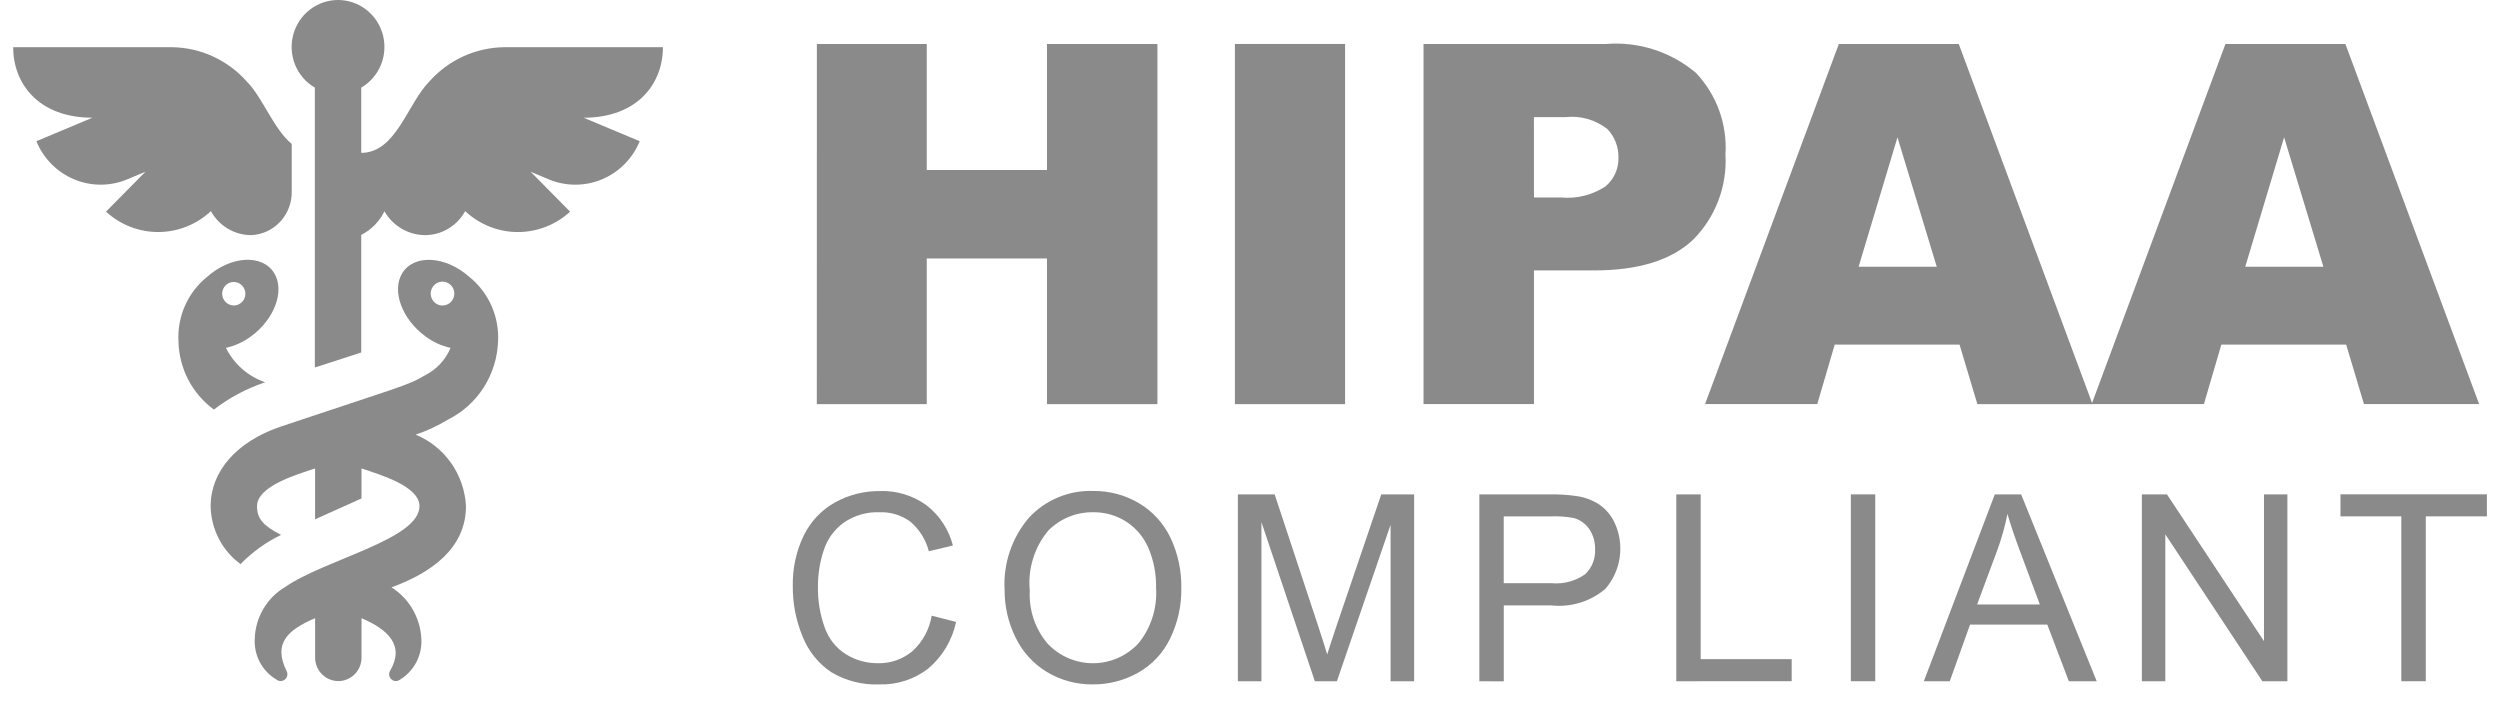 <svg xmlns="http://www.w3.org/2000/svg" width="95" height="27" viewBox="0 0 95 27" fill="none"><path d="M31.041 1.671H35.217V6.459H39.785V1.671H43.982V15.357H39.785V9.822H35.217V15.357H31.039L31.041 1.671Z" fill="#8A8A8A"></path><path d="M46.926 1.671H51.113V15.357H46.926V1.671Z" fill="#8A8A8A"></path><path d="M54.094 1.671H61.039C62.269 1.574 63.488 1.966 64.438 2.762C64.83 3.172 65.133 3.661 65.328 4.196C65.522 4.731 65.604 5.301 65.568 5.87C65.602 6.468 65.509 7.065 65.297 7.624C65.085 8.182 64.757 8.689 64.337 9.109C63.516 9.887 62.263 10.276 60.578 10.276H58.291V15.354H54.094V1.671ZM58.291 7.504H59.315C59.912 7.562 60.511 7.413 61.012 7.08C61.169 6.948 61.295 6.781 61.38 6.593C61.465 6.405 61.506 6.199 61.501 5.992C61.505 5.791 61.47 5.591 61.397 5.403C61.325 5.216 61.216 5.045 61.077 4.901C60.623 4.547 60.05 4.386 59.481 4.452H58.289L58.291 7.504Z" fill="#8A8A8A"></path><path d="M74.463 13.096H69.719L69.057 15.354H64.793L69.876 1.671H74.433L79.515 15.357H75.14L74.463 13.096ZM73.597 10.137L72.104 5.218L70.627 10.137H73.597Z" fill="#8A8A8A"></path><path d="M89.155 13.096H84.411L83.749 15.354H79.484L84.567 1.671H89.125L94.206 15.354H89.83L89.155 13.096ZM88.289 10.137L86.796 5.218L85.319 10.137H88.289Z" fill="#8A8A8A"></path><path d="M35.404 23.396L36.331 23.633C36.185 24.324 35.815 24.946 35.28 25.399C34.75 25.812 34.095 26.027 33.426 26.007C32.779 26.036 32.137 25.873 31.58 25.538C31.091 25.209 30.714 24.736 30.497 24.184C30.248 23.581 30.121 22.933 30.126 22.28C30.111 21.61 30.254 20.946 30.545 20.344C30.806 19.812 31.222 19.374 31.737 19.088C32.259 18.801 32.844 18.654 33.439 18.66C34.072 18.638 34.695 18.829 35.21 19.202C35.702 19.584 36.055 20.122 36.211 20.729L35.296 20.947C35.182 20.506 34.934 20.111 34.588 19.819C34.248 19.573 33.837 19.449 33.419 19.465C32.939 19.447 32.465 19.585 32.066 19.858C31.706 20.116 31.438 20.486 31.302 20.911C31.156 21.351 31.081 21.811 31.082 22.275C31.071 22.814 31.159 23.351 31.343 23.857C31.492 24.277 31.778 24.634 32.154 24.867C32.513 25.088 32.926 25.204 33.346 25.202C33.827 25.217 34.297 25.055 34.67 24.747C35.059 24.394 35.318 23.917 35.404 23.396Z" fill="#8A8A8A"></path><path d="M38.175 22.427C38.116 21.415 38.453 20.421 39.113 19.658C39.424 19.327 39.801 19.067 40.219 18.895C40.636 18.722 41.085 18.641 41.536 18.657C42.152 18.648 42.758 18.81 43.289 19.126C43.805 19.434 44.22 19.89 44.48 20.437C44.761 21.032 44.901 21.684 44.89 22.343C44.902 23.013 44.754 23.676 44.459 24.277C44.193 24.823 43.767 25.274 43.239 25.568C42.717 25.859 42.13 26.01 41.534 26.007C40.91 26.017 40.296 25.849 39.762 25.523C39.249 25.207 38.837 24.748 38.579 24.2C38.312 23.648 38.173 23.041 38.175 22.427ZM39.132 22.442C39.092 23.18 39.336 23.906 39.815 24.465C40.038 24.699 40.305 24.885 40.601 25.012C40.897 25.138 41.214 25.203 41.536 25.203C41.857 25.202 42.174 25.136 42.47 25.008C42.765 24.879 43.031 24.692 43.253 24.457C43.738 23.865 43.98 23.108 43.931 22.34C43.942 21.82 43.843 21.304 43.641 20.826C43.464 20.413 43.169 20.063 42.794 19.821C42.419 19.583 41.984 19.459 41.542 19.465C41.228 19.46 40.917 19.518 40.626 19.636C40.334 19.754 40.069 19.929 39.845 20.151C39.579 20.465 39.379 20.83 39.257 21.224C39.134 21.618 39.092 22.033 39.132 22.445V22.442Z" fill="#8A8A8A"></path><path d="M47.039 25.887V18.786H48.437L50.099 23.815C50.252 24.284 50.364 24.634 50.434 24.867C50.514 24.608 50.638 24.229 50.807 23.728L52.488 18.786H53.737V25.887H52.842V19.941L50.802 25.887H49.964L47.934 19.839V25.887H47.039Z" fill="#8A8A8A"></path><path d="M56.215 25.887V18.787H58.863C59.22 18.779 59.577 18.801 59.931 18.854C60.24 18.899 60.536 19.014 60.797 19.189C61.04 19.364 61.234 19.6 61.36 19.875C61.547 20.282 61.613 20.735 61.549 21.18C61.486 21.624 61.296 22.04 61.003 22.377C60.719 22.617 60.391 22.797 60.037 22.904C59.683 23.012 59.311 23.046 58.944 23.005H57.144V25.892L56.215 25.887ZM57.142 22.161H58.956C59.408 22.204 59.861 22.084 60.234 21.822C60.363 21.701 60.464 21.552 60.529 21.387C60.595 21.222 60.623 21.045 60.613 20.867C60.62 20.596 60.543 20.328 60.391 20.104C60.25 19.899 60.042 19.75 59.804 19.685C59.518 19.632 59.228 19.611 58.938 19.622H57.142V22.161Z" fill="#8A8A8A"></path><path d="M63.699 25.887V18.786H64.626V25.047H68.084V25.886L63.699 25.887Z" fill="#8A8A8A"></path><path d="M70.332 25.887V18.786H71.259V25.887H70.332Z" fill="#8A8A8A"></path><path d="M73.106 25.887L75.802 18.786H76.803L79.675 25.887H78.616L77.797 23.735H74.862L74.091 25.887H73.106ZM75.131 22.969H77.514L76.781 21.002C76.558 20.404 76.392 19.913 76.284 19.528C76.192 19.99 76.066 20.443 75.905 20.885L75.131 22.969Z" fill="#8A8A8A"></path><path d="M81.391 25.887V18.786H82.344L86.031 24.363V18.786H86.921V25.887H85.969L82.282 20.305V25.887H81.391Z" fill="#8A8A8A"></path><path d="M91.25 25.887V19.622H88.938V18.784H94.502V19.622H92.18V25.887H91.25Z" fill="#8A8A8A"></path><path d="M8.585 13.218C8.93 13.142 9.255 12.993 9.54 12.781C10.432 12.128 10.828 11.055 10.423 10.384C9.983 9.654 8.78 9.703 7.854 10.534C7.498 10.824 7.216 11.196 7.029 11.618C6.842 12.04 6.758 12.501 6.781 12.963C6.791 13.472 6.918 13.973 7.151 14.424C7.385 14.875 7.72 15.265 8.128 15.563C8.714 15.113 9.369 14.764 10.067 14.53L10.076 14.526C9.429 14.306 8.893 13.836 8.585 13.218ZM8.442 11.154C8.444 11.066 8.471 10.981 8.52 10.909C8.569 10.836 8.639 10.78 8.719 10.747C8.8 10.715 8.888 10.707 8.973 10.725C9.058 10.743 9.136 10.786 9.197 10.849C9.258 10.912 9.299 10.991 9.316 11.077C9.332 11.164 9.323 11.253 9.29 11.334C9.256 11.415 9.199 11.484 9.127 11.533C9.055 11.582 8.97 11.608 8.883 11.608C8.765 11.607 8.653 11.559 8.571 11.474C8.488 11.39 8.442 11.275 8.443 11.156L8.442 11.154Z" fill="#8A8A8A"></path><path d="M18.927 12.966C18.95 12.504 18.864 12.043 18.677 11.62C18.491 11.198 18.207 10.826 17.851 10.536C16.925 9.706 15.723 9.655 15.282 10.386C14.879 11.056 15.274 12.127 16.166 12.782C16.45 12.994 16.776 13.143 17.121 13.22C16.935 13.666 16.599 14.03 16.172 14.249C15.475 14.67 15.098 14.722 10.637 16.221C8.986 16.788 8.004 17.916 8.004 19.235C8.011 19.666 8.118 20.089 8.315 20.471C8.512 20.853 8.795 21.183 9.14 21.435C9.586 20.978 10.107 20.603 10.68 20.326C9.982 19.968 9.767 19.698 9.767 19.235C9.767 18.471 11.277 18.033 11.973 17.801V19.735L13.737 18.94V17.801C14.434 18.035 15.94 18.471 15.94 19.234C15.94 20.504 12.349 21.252 10.821 22.316C10.483 22.518 10.202 22.804 10.002 23.147C9.803 23.489 9.692 23.877 9.681 24.274C9.663 24.584 9.731 24.894 9.877 25.167C10.022 25.441 10.24 25.668 10.506 25.824C10.553 25.861 10.611 25.881 10.67 25.88C10.729 25.878 10.787 25.856 10.832 25.817C10.877 25.778 10.907 25.724 10.917 25.665C10.928 25.606 10.917 25.545 10.888 25.493C10.376 24.456 10.92 23.939 11.974 23.491V24.988C11.974 25.105 11.997 25.221 12.041 25.33C12.086 25.438 12.151 25.536 12.233 25.619C12.315 25.702 12.412 25.768 12.519 25.813C12.626 25.858 12.74 25.881 12.856 25.881C12.972 25.881 13.087 25.858 13.194 25.813C13.301 25.768 13.398 25.702 13.48 25.619C13.562 25.536 13.627 25.438 13.671 25.33C13.715 25.221 13.738 25.105 13.738 24.988V23.492C14.751 23.922 15.389 24.529 14.822 25.493C14.792 25.545 14.781 25.606 14.791 25.666C14.801 25.725 14.831 25.779 14.877 25.818C14.922 25.858 14.979 25.88 15.039 25.881C15.098 25.882 15.156 25.861 15.203 25.824C15.463 25.665 15.676 25.438 15.819 25.167C15.961 24.895 16.028 24.59 16.012 24.283C15.994 23.887 15.881 23.502 15.684 23.16C15.486 22.818 15.21 22.529 14.878 22.319C16.378 21.77 17.707 20.845 17.707 19.23C17.676 18.641 17.48 18.073 17.141 17.592C16.802 17.112 16.335 16.739 15.795 16.517C16.224 16.372 16.636 16.18 17.024 15.944C17.578 15.668 18.047 15.245 18.382 14.721C18.717 14.197 18.905 13.59 18.927 12.966ZM16.823 11.61C16.734 11.611 16.646 11.586 16.572 11.537C16.497 11.488 16.439 11.418 16.404 11.335C16.369 11.252 16.358 11.161 16.375 11.072C16.392 10.984 16.434 10.902 16.496 10.838C16.558 10.774 16.638 10.73 16.725 10.712C16.812 10.694 16.903 10.702 16.985 10.736C17.067 10.771 17.138 10.829 17.188 10.903C17.237 10.978 17.264 11.066 17.264 11.156C17.264 11.275 17.218 11.389 17.135 11.474C17.053 11.559 16.94 11.607 16.823 11.607V11.61Z" fill="#8A8A8A"></path><path d="M25.191 1.794H19.152C18.616 1.801 18.087 1.921 17.598 2.145C17.109 2.37 16.672 2.694 16.314 3.098C15.483 3.939 15.051 5.808 13.727 5.808V3.33C14.063 3.133 14.326 2.83 14.475 2.467C14.623 2.104 14.649 1.702 14.549 1.323C14.448 0.943 14.227 0.608 13.919 0.369C13.611 0.13 13.234 0 12.845 0C12.457 0 12.08 0.13 11.772 0.369C11.464 0.608 11.243 0.943 11.142 1.323C11.042 1.702 11.068 2.104 11.216 2.467C11.365 2.83 11.628 3.133 11.964 3.33V13.965L13.727 13.394V8.926C14.11 8.732 14.419 8.417 14.608 8.029C14.765 8.302 14.99 8.529 15.259 8.688C15.529 8.847 15.835 8.932 16.147 8.936C16.46 8.935 16.766 8.85 17.035 8.69C17.304 8.529 17.525 8.299 17.677 8.023C18.219 8.531 18.929 8.814 19.667 8.818C20.404 8.821 21.117 8.545 21.664 8.044L20.165 6.527L20.852 6.815C21.5 7.086 22.229 7.086 22.877 6.814C23.525 6.543 24.04 6.022 24.309 5.366L22.18 4.474C24.243 4.471 25.191 3.161 25.191 1.794Z" fill="#8A8A8A"></path><path d="M9.378 3.098C9.02 2.694 8.583 2.37 8.094 2.145C7.605 1.921 7.076 1.801 6.54 1.794H0.5C0.5 3.161 1.449 4.473 3.511 4.473L1.382 5.366C1.651 6.021 2.166 6.542 2.814 6.814C3.462 7.085 4.19 7.086 4.839 6.814L5.526 6.526L4.028 8.043C4.574 8.544 5.287 8.821 6.025 8.817C6.763 8.813 7.472 8.53 8.014 8.023C8.166 8.299 8.388 8.529 8.657 8.689C8.925 8.85 9.232 8.934 9.544 8.935H9.563C9.981 8.912 10.374 8.724 10.659 8.413C10.943 8.101 11.096 7.69 11.086 7.266V5.471C10.389 4.891 9.991 3.718 9.378 3.098Z" fill="#8A8A8A"></path></svg>